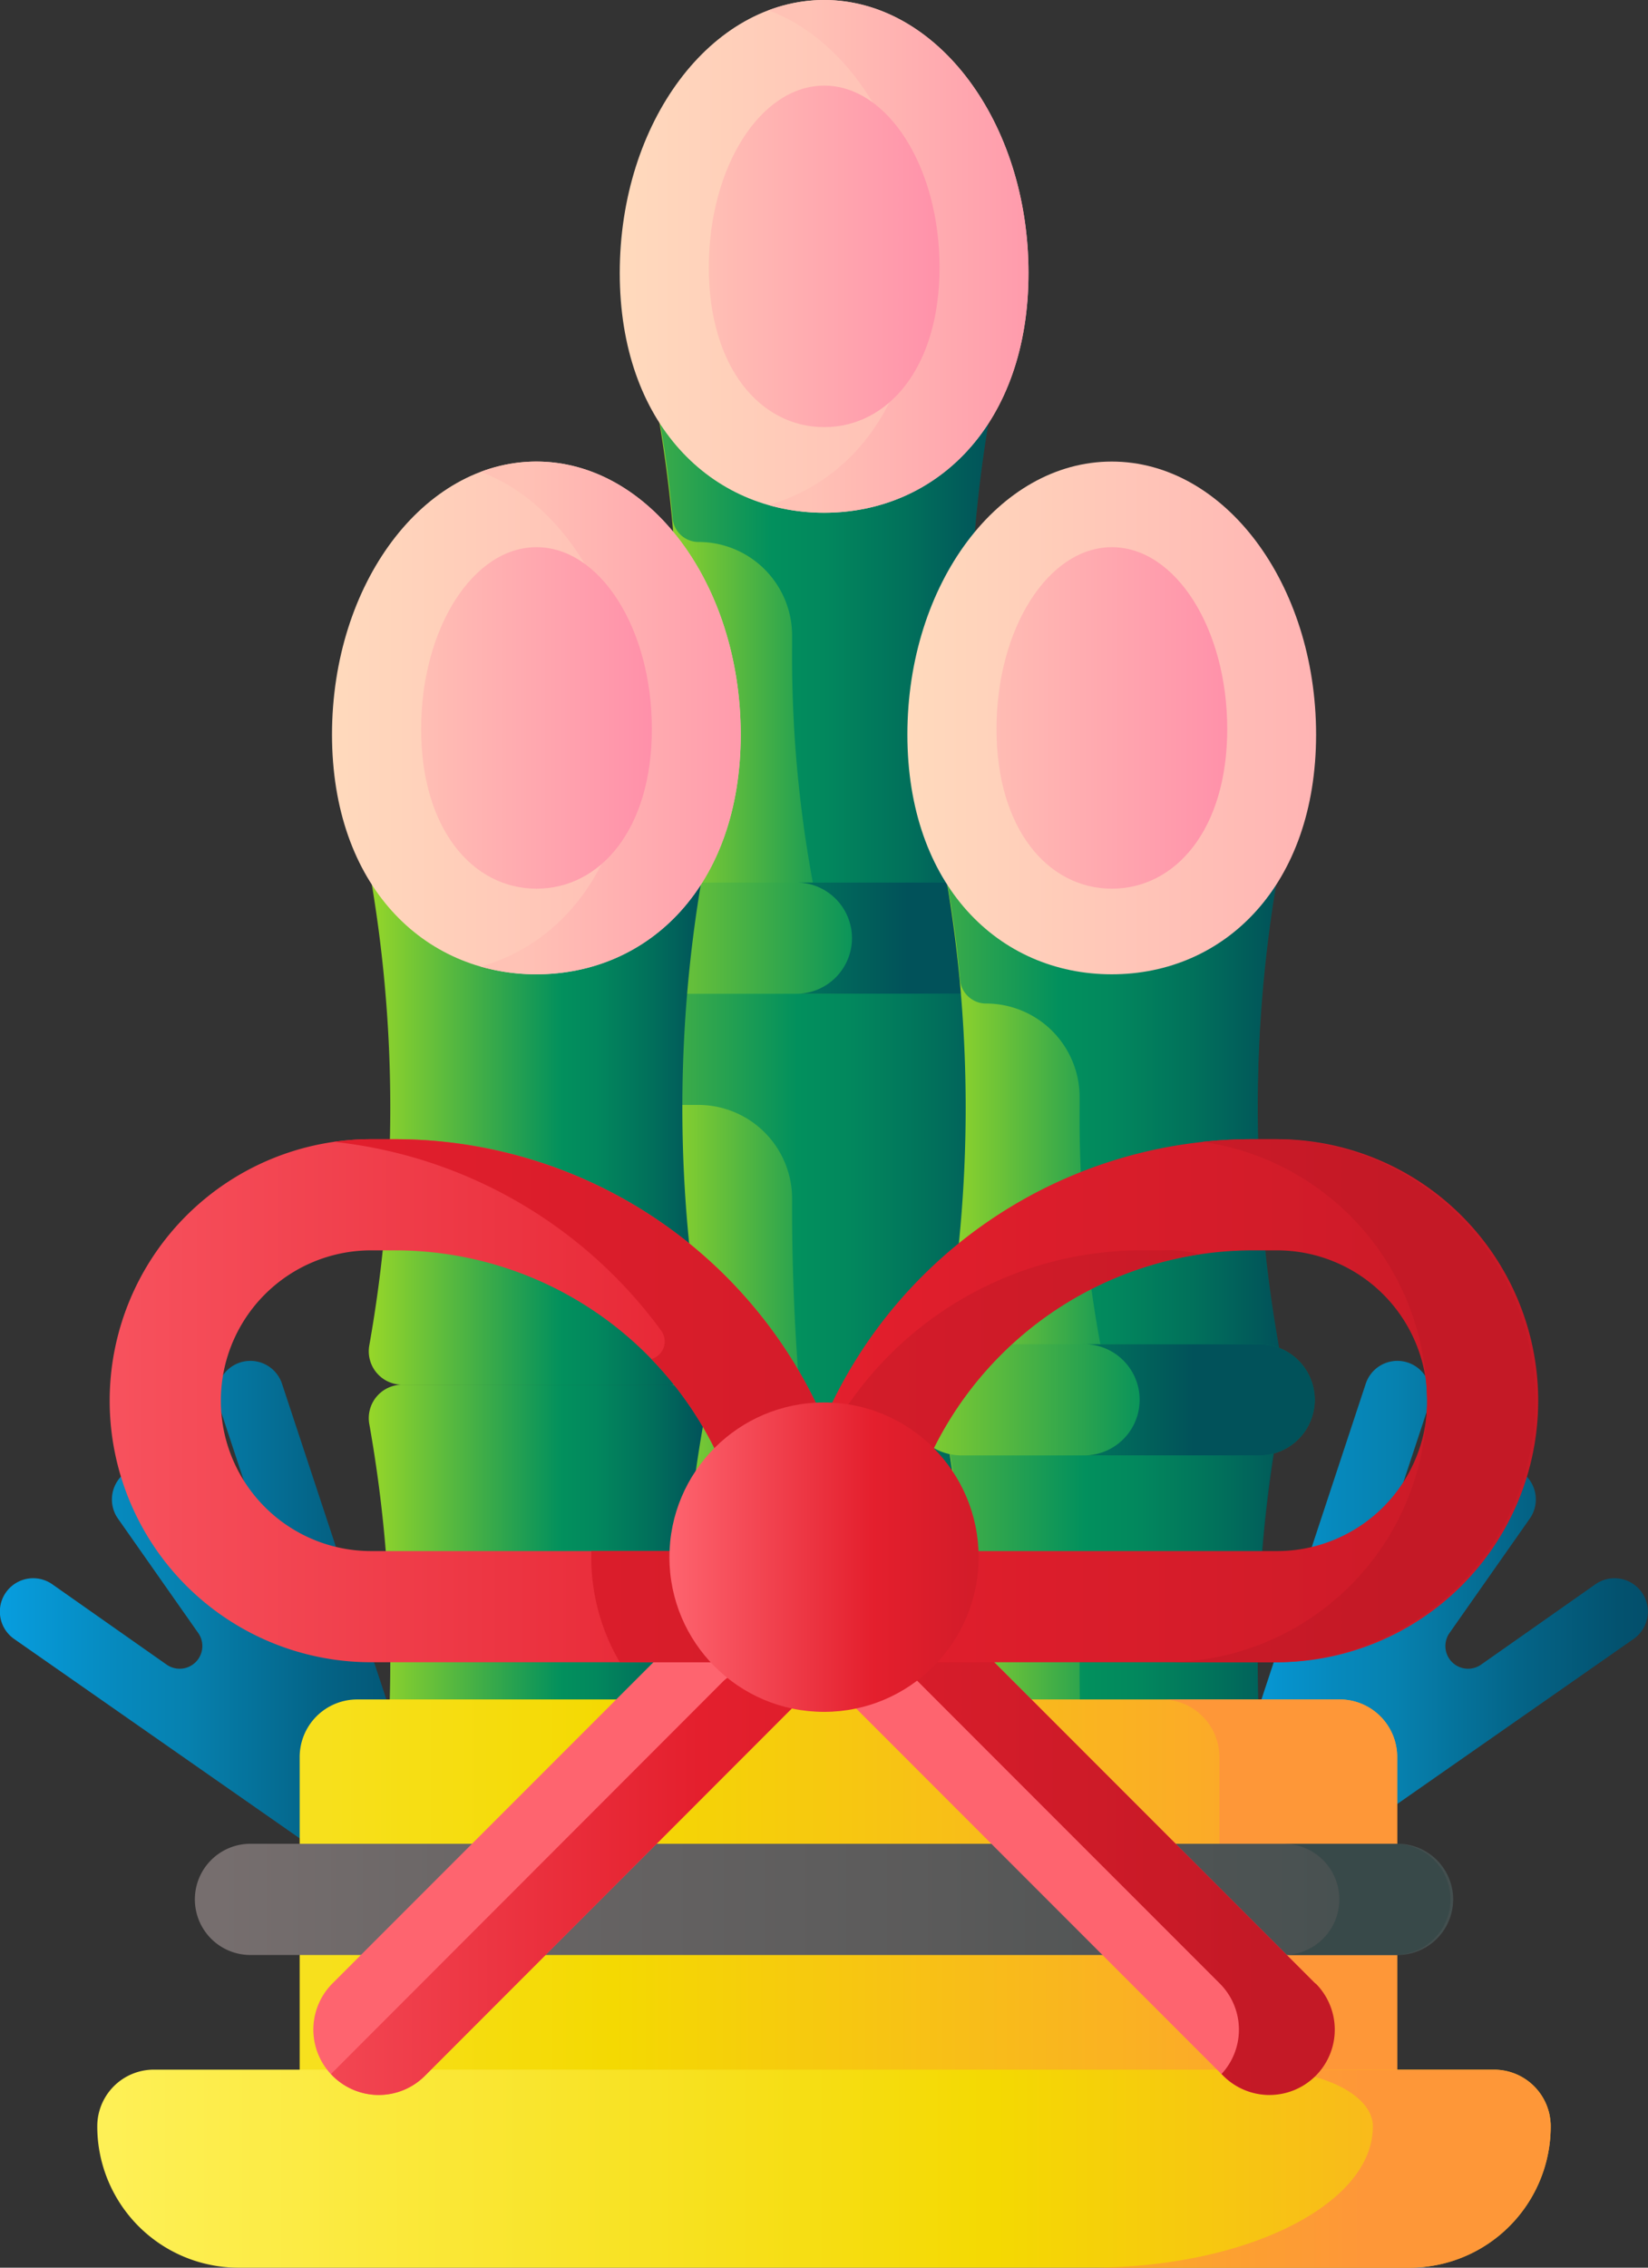 <svg xmlns="http://www.w3.org/2000/svg" xmlns:xlink="http://www.w3.org/1999/xlink" width="49.999" height="68.749" viewBox="0 0 49.999 68.749">
  <rect x="0" y="0" width="49.999" height="68.749" fill="#333333" stroke="none"/>
  <defs>
    <linearGradient id="linear-gradient" x1="-0.132" y1="0.5" x2="1.102" y2="0.5" gradientUnits="objectBoundingBox">
      <stop offset="0" stop-color="#08a9f1"/>
      <stop offset="0.089" stop-color="#079fe1"/>
      <stop offset="0.324" stop-color="#0689bd"/>
      <stop offset="0.449" stop-color="#0681af"/>
      <stop offset="0.471" stop-color="#067eab"/>
      <stop offset="0.699" stop-color="#046386"/>
      <stop offset="0.883" stop-color="#03526f"/>
      <stop offset="1" stop-color="#024c67"/>
    </linearGradient>
    <linearGradient id="linear-gradient-2" x1="-0.084" y1="0.5" x2="1.071" y2="0.5" xlink:href="#linear-gradient"/>
    <linearGradient id="linear-gradient-3" y1="0.5" x2="1" y2="0.5" gradientUnits="objectBoundingBox">
      <stop offset="0" stop-color="#97d729"/>
      <stop offset="0.575" stop-color="#02905d"/>
      <stop offset="0.676" stop-color="#02885d"/>
      <stop offset="0.839" stop-color="#01705b"/>
      <stop offset="1" stop-color="#01525a"/>
    </linearGradient>
    <linearGradient id="linear-gradient-4" x1="-0.462" x2="1.073" xlink:href="#linear-gradient-3"/>
    <linearGradient id="linear-gradient-6" x1="-0.542" x2="0.997" xlink:href="#linear-gradient-3"/>
    <linearGradient id="linear-gradient-7" x1="-0.047" x2="1.095" xlink:href="#linear-gradient-3"/>
    <linearGradient id="linear-gradient-8" x1="-2.103" x2="0.478" xlink:href="#linear-gradient-3"/>
    <linearGradient id="linear-gradient-9" x1="-0.058" y1="0.5" x2="1.285" y2="0.5" gradientUnits="objectBoundingBox">
      <stop offset="0" stop-color="#ffdcbd"/>
      <stop offset="0.003" stop-color="#ffdcbd"/>
      <stop offset="1" stop-color="#ffa9b1"/>
    </linearGradient>
    <linearGradient id="linear-gradient-10" x1="0.157" y1="0.5" x2="1.376" y2="0.5" gradientUnits="objectBoundingBox">
      <stop offset="0" stop-color="#ffc2b5"/>
      <stop offset="1" stop-color="#ff89a8"/>
    </linearGradient>
    <linearGradient id="linear-gradient-11" x1="-0.058" x2="1.178" xlink:href="#linear-gradient-10"/>
    <linearGradient id="linear-gradient-19" x1="0.157" x2="1.376" xlink:href="#linear-gradient-10"/>
    <linearGradient id="linear-gradient-20" x1="-0.063" x2="1.14" xlink:href="#linear-gradient-10"/>
    <linearGradient id="linear-gradient-24" x1="-0.542" x2="0.997" xlink:href="#linear-gradient-3"/>
    <linearGradient id="linear-gradient-29" x1="-0.13" x2="1.18" xlink:href="#linear-gradient-10"/>
    <linearGradient id="linear-gradient-30" x1="-0.55" y1="0.5" x2="1.057" y2="0.5" gradientUnits="objectBoundingBox">
      <stop offset="0" stop-color="#fef056"/>
      <stop offset="0.521" stop-color="#f4d902"/>
      <stop offset="1" stop-color="#fe9738"/>
    </linearGradient>
    <linearGradient id="linear-gradient-31" x1="-4.863" y1="0.5" x2="-1.804" y2="0.5" xlink:href="#linear-gradient-30"/>
    <linearGradient id="linear-gradient-32" x1="0.002" y1="0.5" x2="1.186" y2="0.5" xlink:href="#linear-gradient-30"/>
    <linearGradient id="linear-gradient-33" x1="-3.778" y1="0.5" x2="0.596" y2="0.5" xlink:href="#linear-gradient-30"/>
    <linearGradient id="linear-gradient-34" x1="0.023" y1="0.5" x2="1.303" y2="0.5" gradientUnits="objectBoundingBox">
      <stop offset="0" stop-color="#766e6e"/>
      <stop offset="0.198" stop-color="#676464"/>
      <stop offset="0.449" stop-color="#5a5a5a"/>
      <stop offset="0.482" stop-color="#575858"/>
      <stop offset="0.799" stop-color="#404d4d"/>
      <stop offset="1" stop-color="#384949"/>
    </linearGradient>
    <linearGradient id="linear-gradient-35" x1="-2.965" y1="0.5" x2="-0.737" y2="0.5" xlink:href="#linear-gradient-34"/>
    <linearGradient id="linear-gradient-36" x1="6.408" y1="-8.401" x2="7.153" y2="-8.401" gradientUnits="objectBoundingBox">
      <stop offset="0" stop-color="#fe646f"/>
      <stop offset="0.521" stop-color="#e41f2d"/>
      <stop offset="1" stop-color="#c41926"/>
    </linearGradient>
    <linearGradient id="linear-gradient-37" x1="-0.606" y1="0.5" x2="2.082" y2="0.5" xlink:href="#linear-gradient-36"/>
    <linearGradient id="linear-gradient-38" x1="-1.281" y1="0.5" x2="0.863" y2="0.5" xlink:href="#linear-gradient-36"/>
    <linearGradient id="linear-gradient-39" x1="-0.167" y1="0.5" x2="1.082" y2="0.5" xlink:href="#linear-gradient-36"/>
    <linearGradient id="linear-gradient-40" x1="-1.56" y1="0.5" x2="1.228" y2="0.5" xlink:href="#linear-gradient-36"/>
    <linearGradient id="linear-gradient-41" x1="-5.86" y1="0.5" x2="0.622" y2="0.5" xlink:href="#linear-gradient-36"/>
    <linearGradient id="linear-gradient-42" x1="0" y1="0.5" x2="1.267" y2="0.5" xlink:href="#linear-gradient-36"/>
  </defs>
  <g id="kadomatsu" transform="translate(-69.544)">
    <g id="Group_1536" data-name="Group 1536" transform="translate(69.544 41.257)">
      <path id="Path_4001" data-name="Path 4001" d="M82.933,321.362,78.1,306.754a1.011,1.011,0,1,0-1.92.635l2.093,6.331a.275.275,0,0,1-.487.245l-3.008-4.284a1.011,1.011,0,0,0-1.655,1.162l2.436,3.469a.688.688,0,0,1-.958.958l-3.469-2.436a1.011,1.011,0,1,0-1.162,1.655l11.682,8.151a1.011,1.011,0,0,0,1.277-1.277Z" transform="translate(-69.544 -306.06)" fill="url(#linear-gradient)"/>
      <path id="Path_4002" data-name="Path 4002" d="M340.8,321.362l4.829-14.608a1.011,1.011,0,1,1,1.92.635l-2.093,6.331a.275.275,0,0,0,.487.245l3.008-4.284a1.011,1.011,0,0,1,1.655,1.162l-2.436,3.469a.688.688,0,0,0,.958.958l3.469-2.436a1.011,1.011,0,1,1,1.162,1.655l-11.682,8.151a1.011,1.011,0,0,1-1.277-1.277Z" transform="translate(-304.194 -306.06)" fill="url(#linear-gradient-2)"/>
    </g>
    <g id="Group_1540" data-name="Group 1540" transform="translate(88.342)">
      <g id="Group_1539" data-name="Group 1539" transform="translate(0 11.185)">
        <path id="Path_4003" data-name="Path 4003" d="M226.463,226.625a1.014,1.014,0,0,0,1-1.213,66.192,66.192,0,0,1-.633-9.4,37.558,37.558,0,0,1,.633-7.188,1.014,1.014,0,0,0-1-1.213h-8.127a1.014,1.014,0,0,0-1,1.213,37.556,37.556,0,0,1,.633,7.188,66.189,66.189,0,0,1-.633,9.4,1.014,1.014,0,0,0,1,1.213Z" transform="translate(-216.198 -190.812)" fill="url(#linear-gradient-3)"/>
        <g id="Group_1537" data-name="Group 1537" transform="translate(1.122 16.802)">
          <path id="Path_4004" data-name="Path 4004" d="M227.458,225.413a1.014,1.014,0,0,1-1,1.213h-5.395a1.014,1.014,0,0,0,1-1.213,66.121,66.121,0,0,1-.632-9.4v-.03a2.845,2.845,0,0,0-2.841-2.856h-.71c-.078-1.213-.2-2.35-.371-3.371-.054-.322-.109-.634-.17-.931a1.014,1.014,0,0,1,1-1.212h8.126a1.014,1.014,0,0,1,1,1.212c-.061.3-.116.609-.17.931-.166,1.022-.293,2.158-.371,3.371-.059.922-.092,1.889-.092,2.886a66.157,66.157,0,0,0,.632,9.4Z" transform="translate(-217.319 -207.616)" fill="url(#linear-gradient-4)"/>
        </g>
        <path id="Path_4005" data-name="Path 4005" d="M226.463,99.774a1.014,1.014,0,0,0,1-1.213,41.139,41.139,0,0,1,0-14.377,1.014,1.014,0,0,0-1-1.213h-8.127a1.014,1.014,0,0,0-1,1.213,41.137,41.137,0,0,1,0,14.377,1.014,1.014,0,0,0,1,1.213Z" transform="translate(-216.198 -82.972)" fill="url(#linear-gradient-3)"/>
        <path id="Path_4006" data-name="Path 4006" d="M227.46,98.564a1.014,1.014,0,0,1-1,1.213h-5.395a1.014,1.014,0,0,0,1-1.213,37.528,37.528,0,0,1-.632-7.188q0-.148,0-.3a2.839,2.839,0,0,0-2.84-2.855.792.792,0,0,1-.787-.724c-.084-.946-.2-1.835-.34-2.648-.039-.229-.081-.452-.124-.667a1.013,1.013,0,0,1,1-1.212h8.126a1.013,1.013,0,0,1,1,1.212c-.043.216-.085.438-.124.667a33.45,33.45,0,0,0-.4,3.371c-.073,1-.111,2.057-.111,3.15A37.514,37.514,0,0,0,227.46,98.564Z" transform="translate(-216.199 -82.975)" fill="url(#linear-gradient-6)"/>
        <path id="Path_4007" data-name="Path 4007" d="M219.712,198.5h-9.032a1.686,1.686,0,0,0,0,3.372h9.032a1.686,1.686,0,0,0,0-3.372Z" transform="translate(-208.995 -182.928)" fill="url(#linear-gradient-7)"/>
        <g id="Group_1538" data-name="Group 1538" transform="translate(5.323 15.574)">
          <path id="Path_4008" data-name="Path 4008" d="M253.875,198.5H248.48a1.686,1.686,0,1,1,0,3.371h5.395a1.686,1.686,0,1,0,0-3.371Z" transform="translate(-248.48 -198.503)" fill="url(#linear-gradient-8)"/>
        </g>
      </g>
      <path id="Path_4009" data-name="Path 4009" d="M221.4,8.276c0,4.571-2.776,7.269-6.2,7.269s-6.2-2.7-6.2-7.269S211.772,0,215.2,0,221.4,3.705,221.4,8.276Z" transform="translate(-208.995)" fill="url(#linear-gradient-9)"/>
      <path id="Path_4010" data-name="Path 4010" d="M244.182,0A4.766,4.766,0,0,0,242.5.312c2.605.98,4.516,4.173,4.516,7.964s-1.91,6.291-4.516,7.035a6.127,6.127,0,0,0,1.686.233c3.425,0,6.2-2.7,6.2-7.269S247.607,0,244.182,0Z" transform="translate(-237.98)" fill="url(#linear-gradient-10)"/>
      <path id="Path_4011" data-name="Path 4011" d="M236.011,24.769c0,3.044-1.569,4.841-3.5,4.841s-3.5-1.8-3.5-4.841,1.569-5.512,3.5-5.512S236.011,21.725,236.011,24.769Z" transform="translate(-226.304 -16.661)" fill="url(#linear-gradient-11)"/>
    </g>
    <g id="Group_1549" data-name="Group 1549" transform="translate(79.614 13.993)">
      <g id="Group_1544" data-name="Group 1544">
        <g id="Group_1543" data-name="Group 1543" transform="translate(0 11.185)">
          <path id="Path_4012" data-name="Path 4012" d="M161.716,328.224a1.014,1.014,0,0,0,1-1.213,41.139,41.139,0,0,1,0-14.376,1.014,1.014,0,0,0-1-1.213h-8.127a1.014,1.014,0,0,0-1,1.213,41.137,41.137,0,0,1,0,14.376,1.014,1.014,0,0,0,1,1.213Z" transform="translate(-151.451 -294.62)" fill="url(#linear-gradient-3)"/>
          <g id="Group_1541" data-name="Group 1541" transform="translate(1.122 16.802)">
            <path id="Path_4013" data-name="Path 4013" d="M162.711,327.012a1.014,1.014,0,0,1-1,1.213H156.32a1.014,1.014,0,0,0,1-1.213,37.516,37.516,0,0,1-.632-7.188v-.03a2.845,2.845,0,0,0-2.841-2.856h-.71c-.078-1.213-.2-2.35-.371-3.371-.054-.322-.109-.634-.17-.931a1.014,1.014,0,0,1,1-1.212h8.126a1.014,1.014,0,0,1,1,1.212c-.061.3-.116.609-.17.931-.166,1.022-.293,2.158-.371,3.371-.059.922-.092,1.889-.092,2.886A37.535,37.535,0,0,0,162.711,327.012Z" transform="translate(-152.572 -311.424)" fill="url(#linear-gradient-4)"/>
          </g>
          <path id="Path_4014" data-name="Path 4014" d="M161.716,203.582a1.014,1.014,0,0,0,1-1.213,41.139,41.139,0,0,1,0-14.377,1.014,1.014,0,0,0-1-1.213h-8.127a1.014,1.014,0,0,0-1,1.213,41.137,41.137,0,0,1,0,14.377,1.014,1.014,0,0,0,1,1.213Z" transform="translate(-151.451 -186.78)" fill="url(#linear-gradient-3)"/>
          <path id="Path_4015" data-name="Path 4015" d="M162.713,202.372a1.014,1.014,0,0,1-1,1.213h-5.395a1.014,1.014,0,0,0,1-1.213,37.527,37.527,0,0,1-.632-7.188q0-.148,0-.3a2.839,2.839,0,0,0-2.84-2.855.792.792,0,0,1-.787-.724c-.084-.946-.2-1.835-.34-2.648-.039-.229-.081-.452-.124-.667a1.013,1.013,0,0,1,1-1.212h8.126a1.013,1.013,0,0,1,1,1.212c-.043.216-.085.438-.124.667a33.445,33.445,0,0,0-.4,3.371c-.073,1-.111,2.057-.111,3.15A37.517,37.517,0,0,0,162.713,202.372Z" transform="translate(-151.452 -186.783)" fill="url(#linear-gradient-6)"/>
          <path id="Path_4016" data-name="Path 4016" d="M154.966,302.311h-9.032a1.686,1.686,0,1,0,0,3.371h9.032a1.686,1.686,0,1,0,0-3.371Z" transform="translate(-144.249 -286.737)" fill="url(#linear-gradient-7)"/>
          <g id="Group_1542" data-name="Group 1542" transform="translate(5.323 15.574)">
            <path id="Path_4017" data-name="Path 4017" d="M189.129,302.311h-5.395a1.686,1.686,0,1,1,0,3.371h5.395a1.686,1.686,0,1,0,0-3.371Z" transform="translate(-183.734 -302.311)" fill="url(#linear-gradient-8)"/>
          </g>
        </g>
        <path id="Path_4018" data-name="Path 4018" d="M156.652,112.085c0,4.571-2.777,7.269-6.2,7.269s-6.2-2.7-6.2-7.269,2.776-8.276,6.2-8.276S156.652,107.514,156.652,112.085Z" transform="translate(-144.249 -103.809)" fill="url(#linear-gradient-9)"/>
        <path id="Path_4019" data-name="Path 4019" d="M179.435,103.808a4.765,4.765,0,0,0-1.686.312c2.605.98,4.516,4.173,4.516,7.964s-1.91,6.291-4.516,7.035a6.127,6.127,0,0,0,1.686.233c3.425,0,6.2-2.7,6.2-7.269S182.86,103.808,179.435,103.808Z" transform="translate(-173.233 -103.808)" fill="url(#linear-gradient-19)"/>
        <path id="Path_4020" data-name="Path 4020" d="M171.264,128.577c0,3.044-1.569,4.841-3.5,4.841s-3.5-1.8-3.5-4.841,1.569-5.512,3.5-5.512S171.264,125.533,171.264,128.577Z" transform="translate(-161.557 -120.469)" fill="url(#linear-gradient-20)"/>
      </g>
      <g id="Group_1548" data-name="Group 1548" transform="translate(17.456)">
        <g id="Group_1547" data-name="Group 1547" transform="translate(0 11.185)">
          <path id="Path_4021" data-name="Path 4021" d="M291.21,328.224a1.014,1.014,0,0,0,1-1.213,41.137,41.137,0,0,1,0-14.376,1.014,1.014,0,0,0-1-1.213h-8.127a1.014,1.014,0,0,0-1,1.213,41.139,41.139,0,0,1,0,14.376,1.014,1.014,0,0,0,1,1.213Z" transform="translate(-280.944 -294.62)" fill="url(#linear-gradient-3)"/>
          <g id="Group_1545" data-name="Group 1545" transform="translate(1.122 16.802)">
            <path id="Path_4022" data-name="Path 4022" d="M292.2,327.012a1.014,1.014,0,0,1-1,1.213h-5.395a1.014,1.014,0,0,0,1-1.213,37.518,37.518,0,0,1-.632-7.188v-.03a2.845,2.845,0,0,0-2.841-2.856h-.71c-.078-1.213-.2-2.35-.371-3.371-.054-.322-.109-.634-.17-.931a1.014,1.014,0,0,1,1-1.212h8.126a1.014,1.014,0,0,1,1,1.212c-.061.3-.116.609-.17.931-.166,1.022-.293,2.158-.371,3.371-.059.922-.092,1.889-.092,2.886A37.529,37.529,0,0,0,292.2,327.012Z" transform="translate(-282.066 -311.424)" fill="url(#linear-gradient-4)"/>
          </g>
          <path id="Path_4023" data-name="Path 4023" d="M291.21,203.582a1.014,1.014,0,0,0,1-1.213,41.137,41.137,0,0,1,0-14.377,1.014,1.014,0,0,0-1-1.213h-8.127a1.014,1.014,0,0,0-1,1.213,41.139,41.139,0,0,1,0,14.377,1.014,1.014,0,0,0,1,1.213Z" transform="translate(-280.944 -186.78)" fill="url(#linear-gradient-3)"/>
          <path id="Path_4024" data-name="Path 4024" d="M292.2,202.372a1.014,1.014,0,0,1-1,1.213h-5.395a1.014,1.014,0,0,0,1-1.213,37.528,37.528,0,0,1-.632-7.188q0-.148,0-.3a2.839,2.839,0,0,0-2.841-2.855.792.792,0,0,1-.787-.724c-.084-.946-.2-1.835-.34-2.648-.039-.229-.081-.452-.124-.667a1.013,1.013,0,0,1,1-1.212h8.126a1.013,1.013,0,0,1,1,1.212c-.043.216-.085.438-.124.667a33.445,33.445,0,0,0-.4,3.371c-.073,1-.111,2.057-.111,3.15A37.55,37.55,0,0,0,292.2,202.372Z" transform="translate(-280.944 -186.783)" fill="url(#linear-gradient-24)"/>
          <path id="Path_4025" data-name="Path 4025" d="M284.458,302.311h-9.032a1.686,1.686,0,1,0,0,3.371h9.032a1.686,1.686,0,0,0,0-3.371Z" transform="translate(-273.741 -286.737)" fill="url(#linear-gradient-7)"/>
          <g id="Group_1546" data-name="Group 1546" transform="translate(5.323 15.574)">
            <path id="Path_4026" data-name="Path 4026" d="M318.622,302.311h-5.395a1.686,1.686,0,1,1,0,3.371h5.395a1.686,1.686,0,0,0,0-3.371Z" transform="translate(-313.227 -302.311)" fill="url(#linear-gradient-8)"/>
          </g>
        </g>
        <path id="Path_4027" data-name="Path 4027" d="M286.146,112.085c0,4.571-2.776,7.269-6.2,7.269s-6.2-2.7-6.2-7.269,2.776-8.276,6.2-8.276S286.146,107.514,286.146,112.085Z" transform="translate(-273.743 -103.809)" fill="url(#linear-gradient-9)"/>
        <path id="Path_4028" data-name="Path 4028" d="M308.928,103.808a4.765,4.765,0,0,0-1.686.312c2.605.98,4.516,4.173,4.516,7.964s-1.91,6.291-4.516,7.035a6.127,6.127,0,0,0,1.686.233c3.425,0,6.2-2.7,6.2-7.269S312.353,103.808,308.928,103.808Z" transform="translate(-302.726 -103.808)" fill="url(#linear-gradient-19)"/>
        <path id="Path_4029" data-name="Path 4029" d="M300.757,128.577c0,3.044-1.569,4.841-3.5,4.841s-3.5-1.8-3.5-4.841,1.569-5.512,3.5-5.512S300.757,125.533,300.757,128.577Z" transform="translate(-291.05 -120.469)" fill="url(#linear-gradient-29)"/>
      </g>
    </g>
    <path id="Path_4030" data-name="Path 4030" d="M170.3,395.124H137V383.956a1.745,1.745,0,0,1,1.745-1.745h29.807a1.745,1.745,0,0,1,1.745,1.745v11.168Z" transform="translate(-58.364 -330.689)" fill="url(#linear-gradient-30)"/>
    <path id="Path_4031" data-name="Path 4031" d="M336.434,382.211h-5.395a1.745,1.745,0,0,1,1.745,1.745v11.168h5.395V383.956A1.745,1.745,0,0,0,336.434,382.211Z" transform="translate(-226.245 -330.689)" fill="url(#linear-gradient-31)"/>
    <g id="Group_1550" data-name="Group 1550" transform="translate(72.495 62.748)">
      <path id="Path_4032" data-name="Path 4032" d="M131.253,471.487H95.724A4.284,4.284,0,0,1,91.44,467.2a1.717,1.717,0,0,1,1.717-1.717h40.662a1.717,1.717,0,0,1,1.717,1.717A4.284,4.284,0,0,1,131.253,471.487Z" transform="translate(-91.44 -465.486)" fill="url(#linear-gradient-32)"/>
      <path id="Path_4033" data-name="Path 4033" d="M314.987,471.486h9.678a4.284,4.284,0,0,0,4.284-4.284c0-.043,0-.085-.006-.127a2.4,2.4,0,0,0-.034-.241,1.717,1.717,0,0,0-1.677-1.349H320.12c1.9,0,3.434.769,3.434,1.717C323.554,469.568,319.719,471.486,314.987,471.486Z" transform="translate(-284.853 -465.485)" fill="url(#linear-gradient-33)"/>
    </g>
    <g id="Group_1551" data-name="Group 1551" transform="translate(75.497 55.898)">
      <path id="Path_4034" data-name="Path 4034" d="M150.113,414.671H115.391a1.686,1.686,0,1,0,0,3.371h34.722a1.686,1.686,0,1,0,0-3.371Z" transform="translate(-113.705 -414.671)" fill="url(#linear-gradient-34)"/>
      <path id="Path_4035" data-name="Path 4035" d="M362.151,414.671H358.78a1.686,1.686,0,0,1,0,3.371h3.372a1.686,1.686,0,0,0,0-3.371Z" transform="translate(-325.744 -414.671)" fill="url(#linear-gradient-35)"/>
    </g>
    <g id="Group_1557" data-name="Group 1557" transform="translate(72.874 34.537)">
      <g id="Group_1553" data-name="Group 1553" transform="translate(6.184 12.753)">
        <path id="Path_4036" data-name="Path 4036" d="M169.114,367.032a1.97,1.97,0,0,1-1.4-.579l-11.392-11.392a1.018,1.018,0,0,0-1.439,0l-11.392,11.392a1.977,1.977,0,0,1-2.8-2.8l11.392-11.392a4.977,4.977,0,0,1,7.03,0l11.392,11.392a1.977,1.977,0,0,1-1.4,3.374Z" transform="translate(-140.118 -350.812)" fill="url(#linear-gradient-36)"/>
        <g id="Group_1552" data-name="Group 1552" transform="translate(0.529 0.001)">
          <path id="Path_4037" data-name="Path 4037" d="M156.648,376a1.011,1.011,0,0,0-.72.3L144.04,388.194c.017.018.032.038.05.056a1.977,1.977,0,0,0,2.8,0L158.1,377.033l-.731-.731A1.011,1.011,0,0,0,156.648,376Z" transform="translate(-144.04 -372.609)" fill="url(#linear-gradient-37)"/>
          <path id="Path_4038" data-name="Path 4038" d="M260.6,363.662l-11.392-11.392a4.975,4.975,0,0,0-4.966-1.238,4.939,4.939,0,0,1,2.064,1.238L257.7,363.662a1.975,1.975,0,0,1,.05,2.74l.056.056a1.977,1.977,0,0,0,2.8-2.8Z" transform="translate(-230.733 -350.816)" fill="url(#linear-gradient-38)"/>
        </g>
      </g>
      <g id="Group_1556" data-name="Group 1556" transform="translate(0)">
        <path id="Path_4039" data-name="Path 4039" d="M129.657,256.206h-.743a14.192,14.192,0,0,0-13,8.53,14.192,14.192,0,0,0-13-8.53h-.743a7.928,7.928,0,1,0,0,15.857h27.483a7.928,7.928,0,1,0,0-15.857Zm-27.483,12.487a4.558,4.558,0,1,1,0-9.117h.743a10.819,10.819,0,0,1,10.671,9.117H102.173Zm27.483,0H118.244a10.819,10.819,0,0,1,10.671-9.117h.743a4.558,4.558,0,0,1,0,9.117Z" transform="translate(-94.245 -256.206)" fill="url(#linear-gradient-39)"/>
        <g id="Group_1554" data-name="Group 1554" transform="translate(6.806)">
          <path id="Path_4040" data-name="Path 4040" d="M169.967,259.576h-.743a10.809,10.809,0,0,0-9.452,5.58,14.212,14.212,0,0,0-13.174-8.95h-.743a7.905,7.905,0,0,0-1.123.08,14.175,14.175,0,0,1,9.924,5.724.556.556,0,0,1-.29.86l-.007,0a10.789,10.789,0,0,1,2.91,5.821h-4.734c0,.061,0,.123,0,.185a6.26,6.26,0,0,0,.865,3.185h7.374v-1.685a14.242,14.242,0,0,0-.1-1.685h1.257a10.826,10.826,0,0,1,9.075-9,4.548,4.548,0,0,0-1.033-.12Z" transform="translate(-144.732 -256.206)" fill="url(#linear-gradient-40)"/>
          <path id="Path_4041" data-name="Path 4041" d="M335.3,256.206h-.743a14.286,14.286,0,0,0-1.51.08,7.939,7.939,0,0,1,6.8,7.585c0,.087.008.175.008.264s0,.176-.008.264a7.937,7.937,0,0,1-7.922,7.665H335.3a7.929,7.929,0,0,0,0-15.857Z" transform="translate(-306.697 -256.206)" fill="url(#linear-gradient-41)"/>
        </g>
        <g id="Group_1555" data-name="Group 1555" transform="translate(16.98 7.981)">
          <circle id="Ellipse_118" data-name="Ellipse 118" cx="4.69" cy="4.69" r="4.69" fill="url(#linear-gradient-42)"/>
        </g>
      </g>
    </g>
  </g>
</svg>
